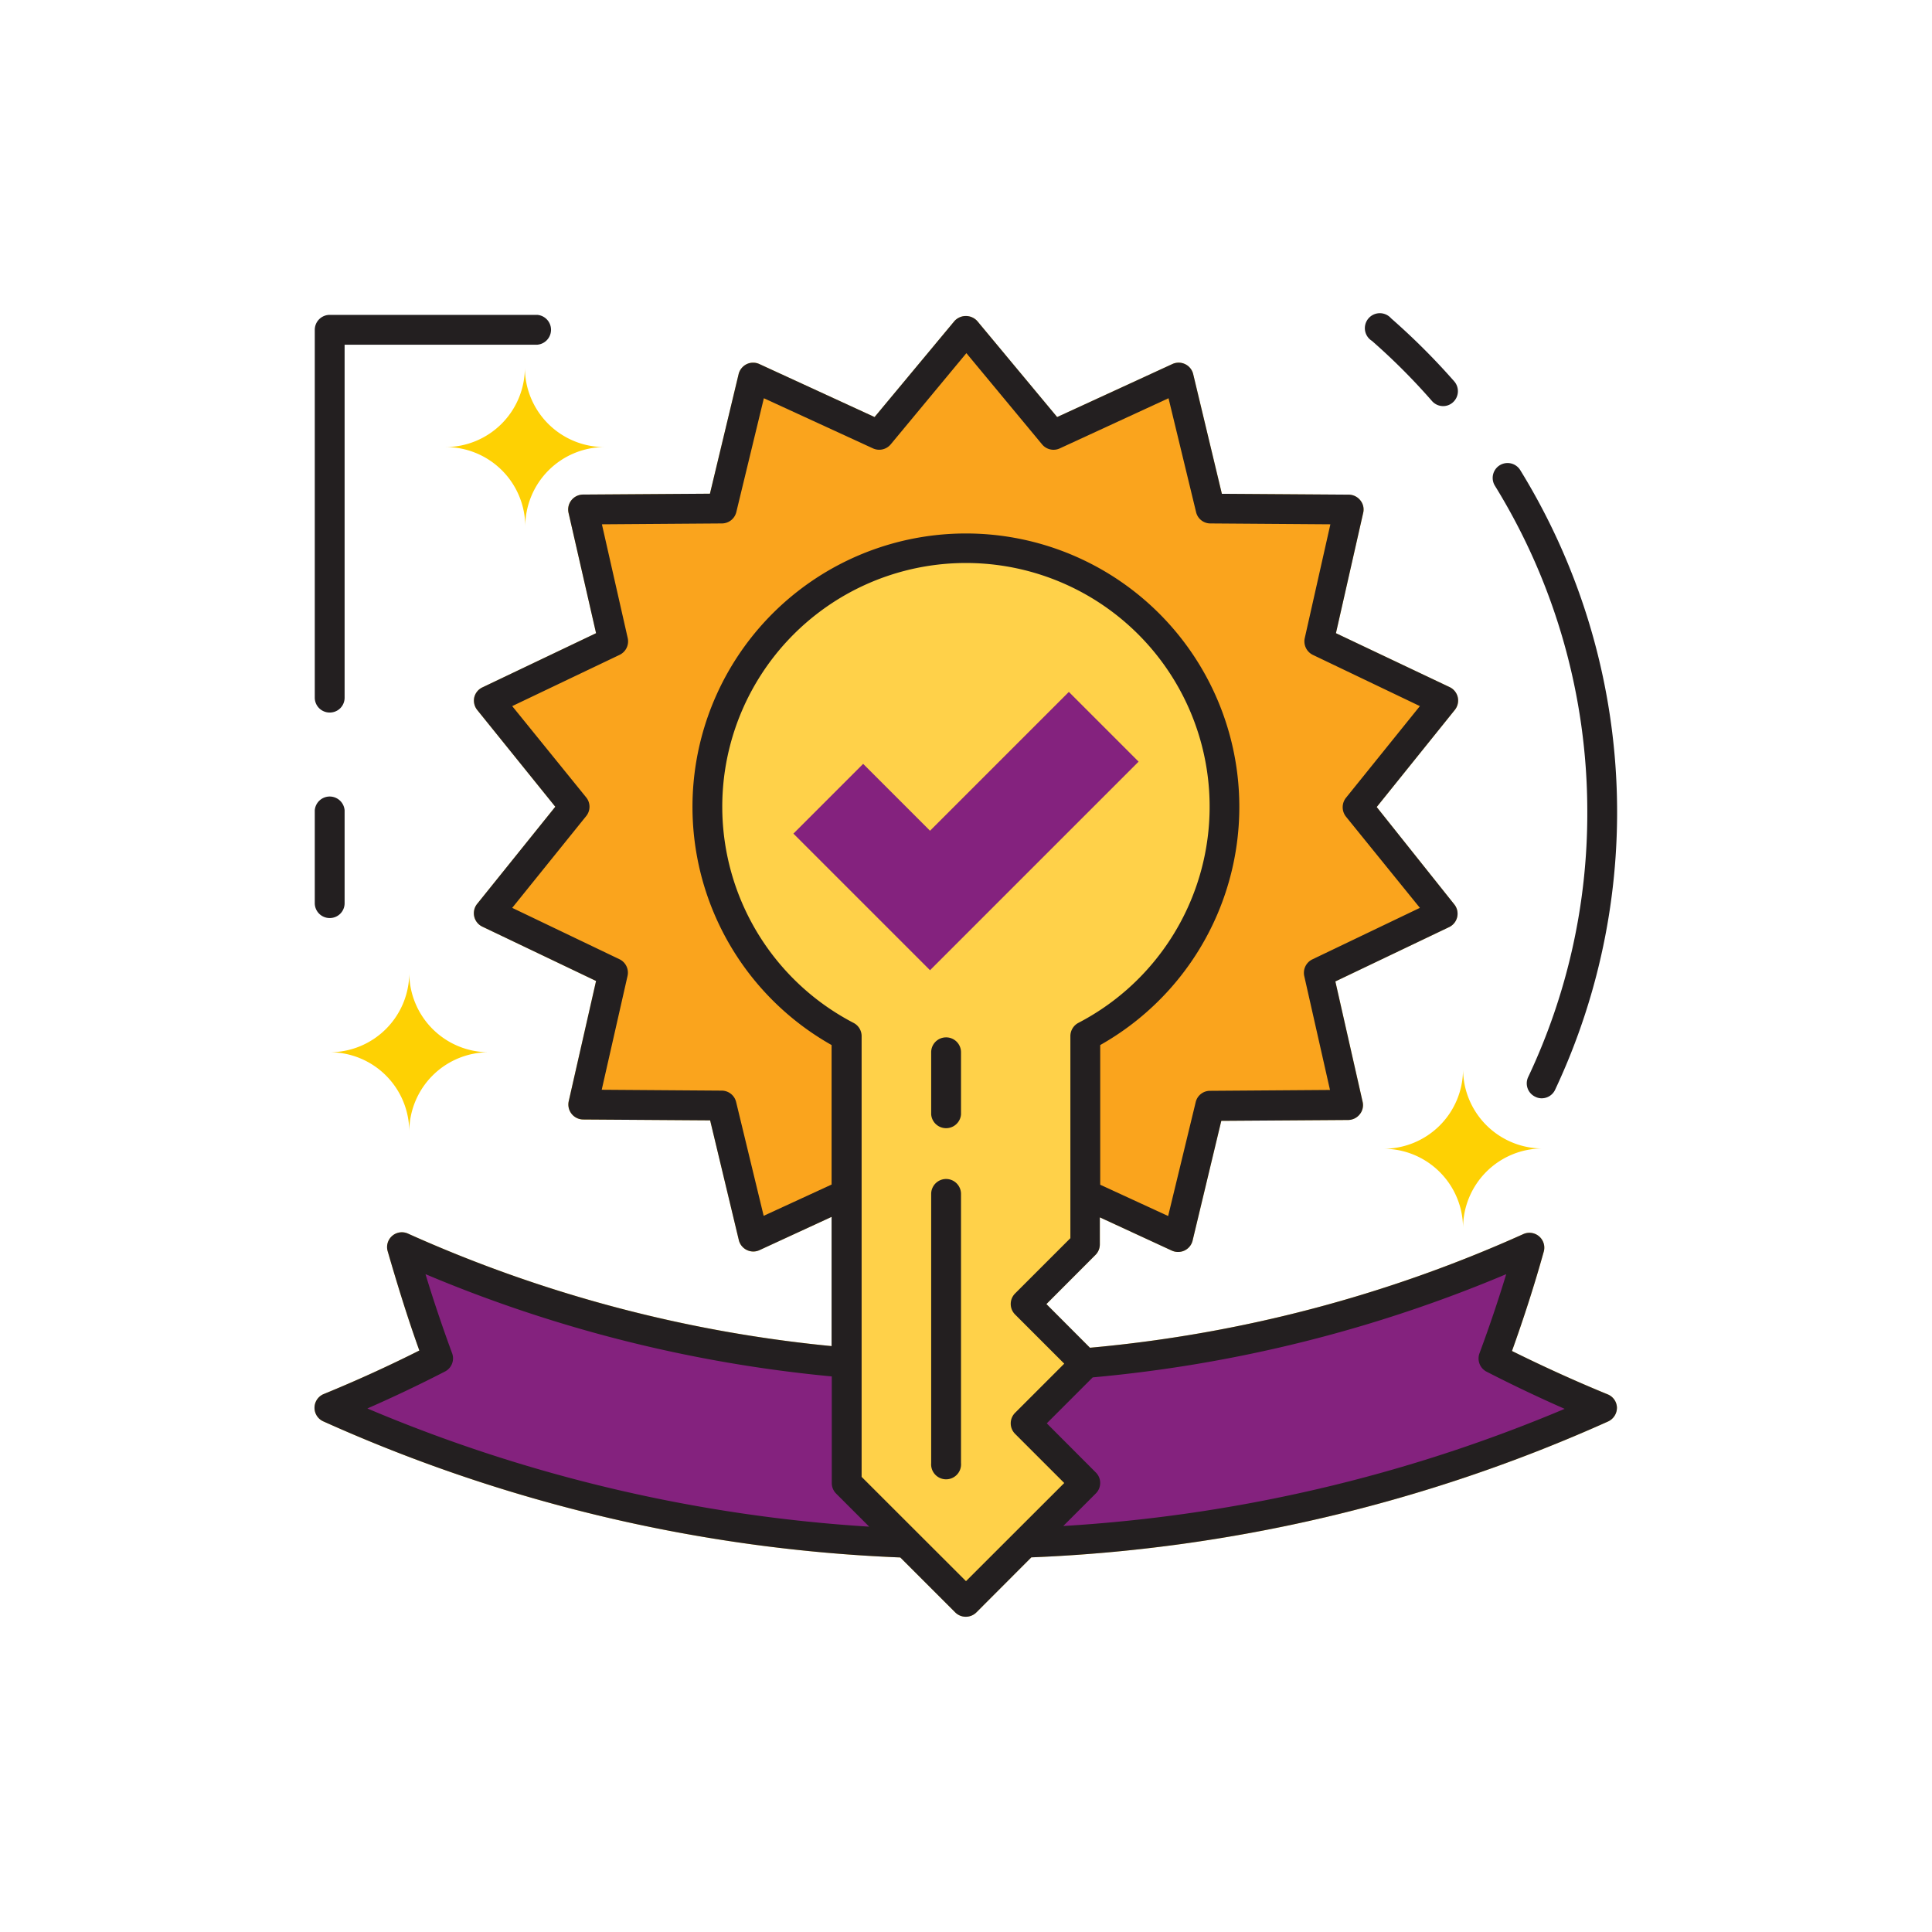 <?xml version="1.0" encoding="UTF-8"?> <svg xmlns="http://www.w3.org/2000/svg" id="Layer_6" data-name="Layer 6" viewBox="0 0 201.38 201.38"><defs><style>.cls-1{fill:#ffd149;}.cls-2{fill:#faa41d;}.cls-3{fill:#fed103;}.cls-4{fill:#84227e;}.cls-5{fill:#231f20;}</style></defs><title>D3-happyclients-onestop</title><path class="cls-1" d="M167.6,145.35c-3.39-1.39-6.73-2.91-10-4.53,1.23-3.43,2.35-6.9,3.31-10.35a1.55,1.55,0,0,0-2.14-1.83,140.91,140.91,0,0,1-45.16,11.84l-4.54-4.55,5.11-5.12a1.55,1.55,0,0,0,.46-1.1v-2.82l7.49,3.46a1.58,1.58,0,0,0,1.33,0,1.55,1.55,0,0,0,.84-1l3-12.52,13.23-.09a1.56,1.56,0,0,0,1.2-.59,1.51,1.51,0,0,0,.3-1.31l-2.84-12.54,11.85-5.66a1.55,1.55,0,0,0,.54-2.38L143.5,84.12,151.64,74a1.57,1.57,0,0,0,.31-1.32,1.55,1.55,0,0,0-.85-1.06L139.25,66l2.84-12.54a1.51,1.51,0,0,0-.3-1.31,1.56,1.56,0,0,0-1.2-.59l-13.23-.09-3-12.52a1.56,1.56,0,0,0-2.17-1l-12,5.52-8.32-10a1.61,1.61,0,0,0-2.39,0l-8.32,10-12-5.52a1.56,1.56,0,0,0-1.32,0,1.59,1.59,0,0,0-.84,1L74,51.46l-13.23.09a1.56,1.56,0,0,0-1.51,1.9L62.13,66,50.28,71.65a1.55,1.55,0,0,0-.85,1.06A1.57,1.57,0,0,0,49.74,74l8.14,10.09L49.74,94.21a1.55,1.55,0,0,0,.54,2.38l11.85,5.66-2.85,12.54a1.56,1.56,0,0,0,1.51,1.9l13.23.09,3,12.52a1.55,1.55,0,0,0,.84,1,1.53,1.53,0,0,0,1.32,0l7.5-3.46v13.47a140.87,140.87,0,0,1-44.14-11.72,1.54,1.54,0,0,0-2.13,1.83c1,3.45,2.07,6.93,3.3,10.35-3.24,1.63-6.58,3.15-9.95,4.53a1.55,1.55,0,0,0-.05,2.86,162.45,162.45,0,0,0,60.13,14.18l5.73,5.73a1.55,1.55,0,0,0,1.1.45,1.57,1.57,0,0,0,1.1-.45l5.73-5.74a162.63,162.63,0,0,0,60.13-14.17,1.58,1.58,0,0,0,.91-1.45A1.54,1.54,0,0,0,167.6,145.35Zm-88-18.62-2.87-11.86a1.55,1.55,0,0,0-1.5-1.19l-12.51-.09,2.69-11.86a1.55,1.55,0,0,0-.85-1.75L53.39,94.63l7.69-9.54a1.55,1.55,0,0,0,0-2L53.39,73.6l11.19-5.34a1.56,1.56,0,0,0,.85-1.75L62.74,54.65l12.51-.09a1.55,1.55,0,0,0,1.5-1.19l2.87-11.86L91,46.74a1.56,1.56,0,0,0,1.84-.42l7.89-9.51,7.89,9.51a1.55,1.55,0,0,0,1.84.42l11.34-5.23,2.87,11.86a1.53,1.53,0,0,0,1.5,1.19l12.5.09L136,66.51a1.57,1.57,0,0,0,.84,1.75L148,73.6l-7.69,9.54a1.58,1.58,0,0,0,0,2L148,94.63,136.79,100a1.56,1.56,0,0,0-.84,1.75l2.68,11.86-12.5.09a1.53,1.53,0,0,0-1.5,1.19l-2.87,11.86-7.08-3.26V108.93a28.5,28.5,0,1,0-28,0v14.54ZM38.29,146.81c2.74-1.2,5.45-2.49,8.09-3.85a1.54,1.54,0,0,0,.74-1.92c-1-2.72-1.93-5.47-2.77-8.23A143.61,143.61,0,0,0,86.7,143.47v11.12a1.54,1.54,0,0,0,.45,1.09l3.45,3.45A159.59,159.59,0,0,1,38.29,146.81Zm72.55,12.25,3.38-3.38a1.54,1.54,0,0,0,0-2.19l-5.11-5.12,4.79-4.79A144.33,144.33,0,0,0,157,132.81c-.84,2.76-1.77,5.51-2.78,8.23A1.55,1.55,0,0,0,155,143c2.63,1.35,5.34,2.64,8.09,3.85A158.89,158.89,0,0,1,110.84,159.06Z"></path><path class="cls-2" d="M150.43,95.19,141.5,84.12l8.93-11.07-13-6.2,3.12-13.74L126.14,53l-3.31-13.7-13.06,6-9.08-10.94L91.61,45.32l-13.06-6L75.24,53l-14.44.1,3.12,13.74-13,6.2,8.92,11.07L51,95.19l13,6.19L60.8,115.13l14.44.1,3.31,13.7,9.7-4.47V108a26.94,26.94,0,1,1,24.88,0v16.45l9.7,4.47,3.31-13.7,14.44-.1-3.12-13.75Z"></path><path class="cls-3" d="M152.5,111.45a8.29,8.29,0,0,1-8.29,8.29A8.29,8.29,0,0,1,152.5,128a8.29,8.29,0,0,1,8.29-8.29A8.29,8.29,0,0,1,152.5,111.45Z"></path><path class="cls-3" d="M42.66,101.39a8.29,8.29,0,0,1-8.29,8.29A8.29,8.29,0,0,1,42.66,118,8.29,8.29,0,0,1,51,109.68,8.29,8.29,0,0,1,42.66,101.39Z"></path><path class="cls-3" d="M54.75,54.89A8.29,8.29,0,0,1,63,46.6a8.29,8.29,0,0,1-8.29-8.29,8.29,8.29,0,0,1-8.29,8.29A8.29,8.29,0,0,1,54.75,54.89Z"></path><path class="cls-4" d="M167,146.79q-5.83-2.4-11.3-5.21,2.13-5.76,3.74-11.53a142.65,142.65,0,0,1-46.36,12.07l0,0-6.22,6.22,6.22,6.21-6.33,6.33A161.07,161.07,0,0,0,167,146.79Z"></path><path class="cls-4" d="M88.25,142.12a142.87,142.87,0,0,1-46.33-12.07q1.62,5.77,3.75,11.53-5.46,2.8-11.3,5.21a161.07,161.07,0,0,0,60.21,14.12l-6.33-6.33Z"></path><polygon class="cls-4" points="111.41 72.12 96.94 86.59 89.97 79.62 82.7 86.89 96.94 101.13 118.68 79.39 111.41 72.12"></polygon><path class="cls-5" d="M34.37,74.27a1.54,1.54,0,0,0,1.55-1.55V35.93H56a1.56,1.56,0,0,0,0-3.11H34.37a1.56,1.56,0,0,0-1.56,1.56V72.72A1.55,1.55,0,0,0,34.37,74.27Z"></path><path class="cls-5" d="M34.37,95.69a1.54,1.54,0,0,0,1.55-1.55V84.46a1.56,1.56,0,0,0-3.11,0v9.68A1.55,1.55,0,0,0,34.37,95.69Z"></path><path class="cls-5" d="M98.61,108.13a1.55,1.55,0,0,0-1.55,1.55v6.48a1.56,1.56,0,0,0,3.11,0v-6.48A1.55,1.55,0,0,0,98.61,108.13Z"></path><path class="cls-5" d="M98.61,122.89a1.56,1.56,0,0,0-1.55,1.56v28.06a1.56,1.56,0,1,0,3.11,0V124.45A1.56,1.56,0,0,0,98.61,122.89Z"></path><path class="cls-5" d="M149.27,41.81a1.55,1.55,0,0,0,1.17.52,1.51,1.51,0,0,0,1-.39,1.56,1.56,0,0,0,.14-2.19A71.07,71.07,0,0,0,145,33.18a1.56,1.56,0,1,0-2,2.35A66,66,0,0,1,149.27,41.81Z"></path><path class="cls-5" d="M165.45,84.64a64.23,64.23,0,0,1-6.16,27.62,1.54,1.54,0,0,0,.74,2.06,1.43,1.43,0,0,0,.66.16,1.54,1.54,0,0,0,1.41-.9A68,68,0,0,0,158.46,49a1.55,1.55,0,1,0-2.64,1.63A64.67,64.67,0,0,1,165.45,84.64Z"></path><path class="cls-5" d="M167.6,145.35c-3.39-1.39-6.73-2.91-10-4.53,1.23-3.43,2.35-6.9,3.31-10.35a1.55,1.55,0,0,0-2.14-1.83,140.91,140.91,0,0,1-45.16,11.84l-4.54-4.55,5.11-5.12a1.55,1.55,0,0,0,.46-1.1v-2.82l7.49,3.46a1.58,1.58,0,0,0,1.33,0,1.55,1.55,0,0,0,.84-1l3-12.52,13.23-.09a1.56,1.56,0,0,0,1.2-.59,1.51,1.51,0,0,0,.3-1.31l-2.84-12.54,11.85-5.66a1.55,1.55,0,0,0,.54-2.38L143.5,84.12,151.64,74a1.57,1.57,0,0,0,.31-1.32,1.55,1.55,0,0,0-.85-1.06L139.25,66l2.84-12.54a1.51,1.51,0,0,0-.3-1.31,1.56,1.56,0,0,0-1.2-.59l-13.23-.09-3-12.52a1.56,1.56,0,0,0-2.17-1l-12,5.52-8.32-10a1.61,1.61,0,0,0-2.39,0l-8.32,10-12-5.52a1.56,1.56,0,0,0-1.32,0,1.59,1.59,0,0,0-.84,1L74,51.46l-13.23.09a1.56,1.56,0,0,0-1.51,1.9L62.13,66,50.28,71.65a1.55,1.55,0,0,0-.85,1.06A1.57,1.57,0,0,0,49.74,74l8.14,10.09L49.74,94.21a1.55,1.55,0,0,0,.54,2.38l11.85,5.66-2.85,12.54a1.56,1.56,0,0,0,1.51,1.9l13.23.09,3,12.52a1.55,1.55,0,0,0,.84,1,1.53,1.53,0,0,0,1.32,0l7.5-3.46v13.47a140.87,140.87,0,0,1-44.14-11.72,1.54,1.54,0,0,0-2.13,1.83c1,3.45,2.07,6.93,3.3,10.35-3.24,1.63-6.58,3.15-9.95,4.53a1.55,1.55,0,0,0-.05,2.86,162.45,162.45,0,0,0,60.13,14.18l5.73,5.73a1.55,1.55,0,0,0,1.1.45,1.57,1.57,0,0,0,1.1-.45l5.73-5.74a162.63,162.63,0,0,0,60.13-14.17,1.58,1.58,0,0,0,.91-1.45A1.54,1.54,0,0,0,167.6,145.35Zm-88-18.62-2.87-11.86a1.55,1.55,0,0,0-1.5-1.19l-12.51-.09,2.69-11.86a1.55,1.55,0,0,0-.85-1.75L53.39,94.63l7.69-9.54a1.55,1.55,0,0,0,0-2L53.39,73.6l11.19-5.34a1.56,1.56,0,0,0,.85-1.75L62.74,54.65l12.51-.09a1.55,1.55,0,0,0,1.5-1.19l2.87-11.86L91,46.74a1.56,1.56,0,0,0,1.84-.42l7.89-9.51,7.89,9.51a1.55,1.55,0,0,0,1.84.42l11.34-5.23,2.87,11.86a1.53,1.53,0,0,0,1.5,1.19l12.5.09L136,66.51a1.57,1.57,0,0,0,.84,1.75L148,73.6l-7.69,9.54a1.58,1.58,0,0,0,0,2L148,94.63,136.79,100a1.56,1.56,0,0,0-.84,1.75l2.68,11.86-12.5.09a1.53,1.53,0,0,0-1.5,1.19l-2.87,11.86-7.08-3.26V108.93a28.5,28.5,0,1,0-28,0v14.54ZM38.29,146.81c2.74-1.2,5.45-2.49,8.09-3.85a1.54,1.54,0,0,0,.74-1.92c-1-2.72-1.93-5.47-2.77-8.23A143.61,143.61,0,0,0,86.7,143.47v11.12a1.54,1.54,0,0,0,.45,1.09l3.45,3.45A159.59,159.59,0,0,1,38.29,146.81Zm62.4,18L89.81,153.94V108a1.55,1.55,0,0,0-.84-1.38,25.4,25.4,0,1,1,23.43,0,1.56,1.56,0,0,0-.83,1.38v21.06l-5.76,5.76a1.55,1.55,0,0,0,0,2.2l5.12,5.12-5.12,5.12a1.55,1.55,0,0,0,0,2.2l5.12,5.12Zm10.15-5.76,3.38-3.38a1.54,1.54,0,0,0,0-2.19l-5.11-5.12,4.79-4.79A144.33,144.33,0,0,0,157,132.81c-.84,2.76-1.77,5.51-2.78,8.23A1.55,1.55,0,0,0,155,143c2.63,1.35,5.34,2.64,8.09,3.85A158.89,158.89,0,0,1,110.84,159.06Z"></path></svg> 